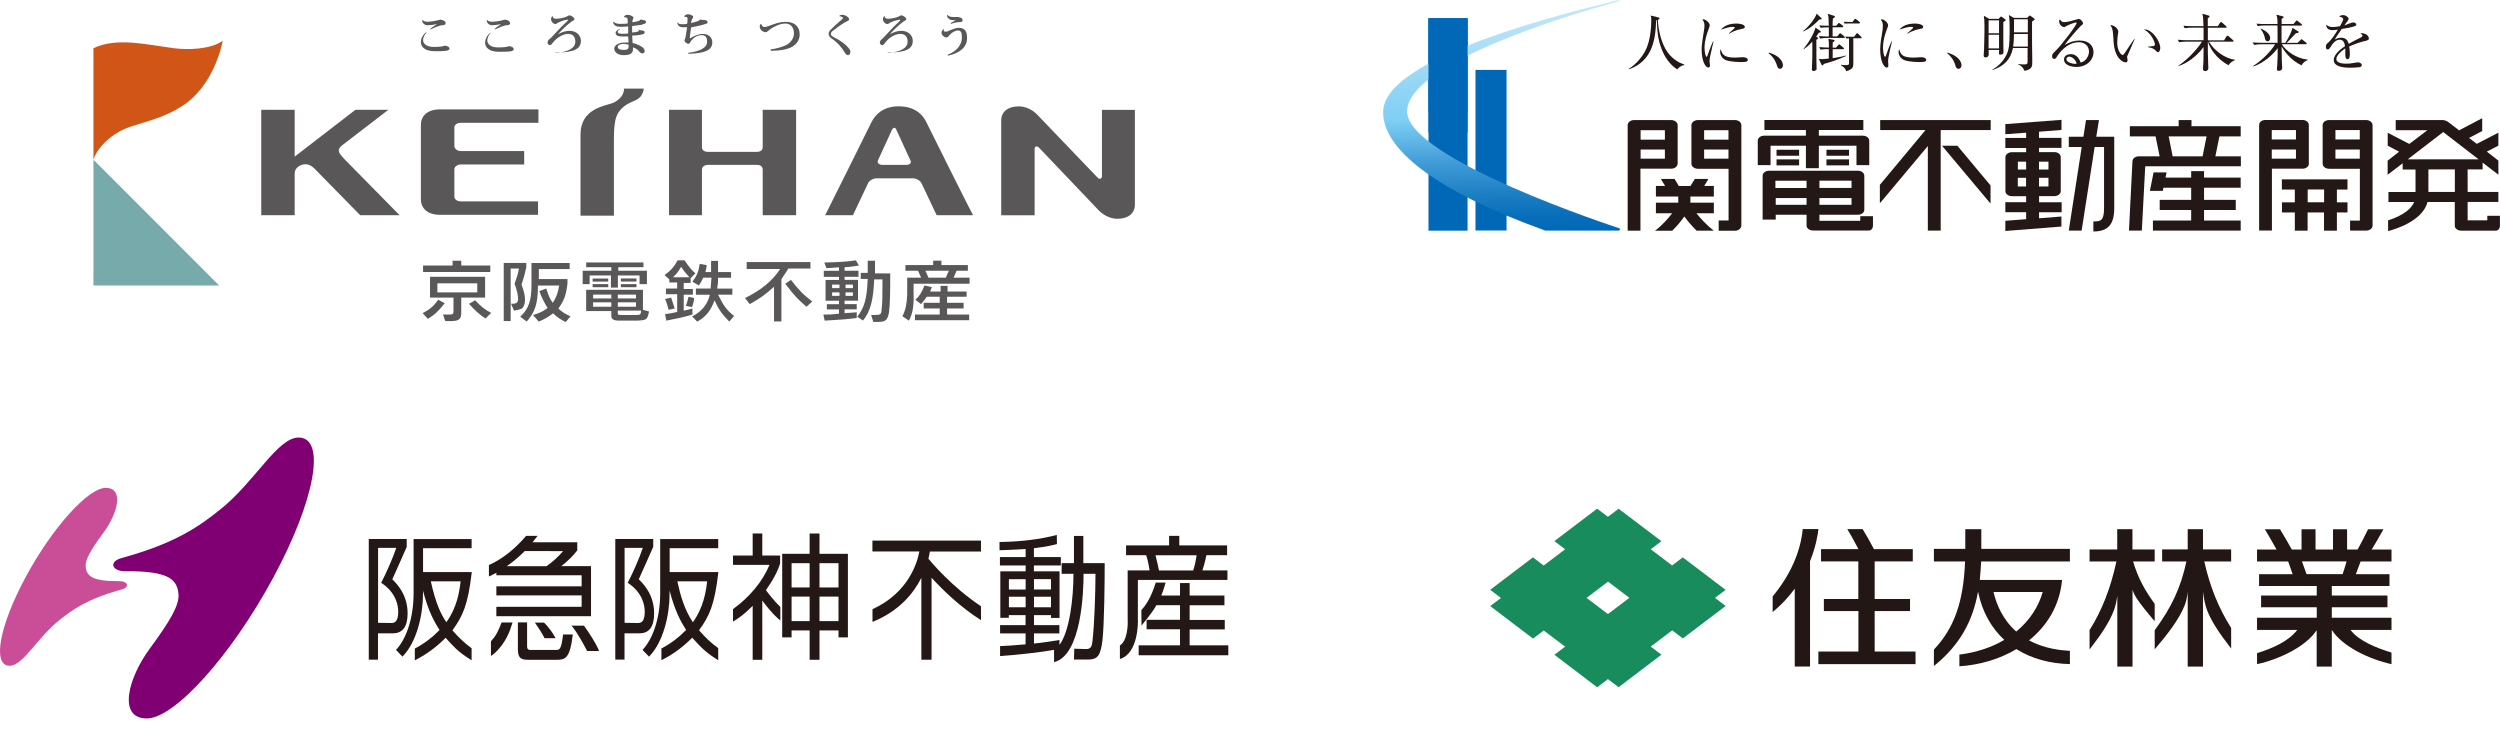 <?xml version="1.0" encoding="UTF-8"?>
<svg id="Layer_2" xmlns="http://www.w3.org/2000/svg" xmlns:xlink="http://www.w3.org/1999/xlink" viewBox="0 0 309 90.09">
  <defs>
    <style>
      .cls-1 {
        fill: none;
      }

      .cls-2 {
        fill: #800073;
      }

      .cls-3 {
        fill: #d05516;
      }

      .cls-4 {
        fill: #c94e97;
      }

      .cls-5 {
        fill: url(#linear-gradient);
      }

      .cls-6 {
        fill: #77aaab;
      }

      .cls-7 {
        fill: #231815;
      }

      .cls-8 {
        fill: #0068b7;
      }

      .cls-9 {
        fill: #595758;
      }

      .cls-10 {
        fill: #0081cc;
      }

      .cls-11 {
        fill: #221714;
      }

      .cls-12 {
        fill: #188c5d;
      }

      .cls-13 {
        clip-path: url(#clippath);
      }
    </style>
    <clipPath id="clippath">
      <rect class="cls-1" x="182.04" y="57.9" width="115.87" height="32.19"/>
    </clipPath>
    <linearGradient id="linear-gradient" x1="185.38" y1=".38" x2="186.13" y2="28.86" gradientUnits="userSpaceOnUse">
      <stop offset="0" stop-color="#c7e8fa"/>
      <stop offset=".5" stop-color="#7ecef4"/>
      <stop offset=".53" stop-color="#74c6ef"/>
      <stop offset=".68" stop-color="#429dd7"/>
      <stop offset=".82" stop-color="#1e80c5"/>
      <stop offset=".93" stop-color="#086eba"/>
      <stop offset="1" stop-color="#0068b7"/>
    </linearGradient>
  </defs>
  <g id="_製作レイヤー" data-name="製作レイヤー">
    <g>
      <g>
        <g>
          <path class="cls-4" d="M15.04,72.86c-4.4,1.2-6.2,2.6-7.67,3.76-2.74,2.16-4.52,5.67-6.18,5.67-2.18,0-1.28-4.92,2-11,3.28-6.07,7.71-11,9.89-10.99,2.32.01,1.41,3.23-.23,5.45-1.69,2.29-2.33,3.46-2.26,4.28.1,1.15.77,1.83,4.13,1.8,1.11-.01,1.35.75.32,1.03Z"/>
          <path class="cls-2" d="M15.54,70.61c5.3-.06,6.37,1.01,6.52,2.83.11,1.29-.9,3.14-3.57,6.76-2.58,3.49-4.03,8.58-.36,8.6,3.44.02,10.44-7.77,15.62-17.36,5.19-9.59,6.6-17.36,3.16-17.36-2.63,0-5.43,5.53-9.76,8.95-2.32,1.83-5.16,4.04-12.11,5.94-1.63.44-1.25,1.66.51,1.64Z"/>
        </g>
        <g>
          <path class="cls-7" d="M96.44,75.01c-.72-.68-1.53-1.74-1.77-2.07.87-1.23,1.43-2.27,1.75-3.28,0-.03,0-.74,0-.96v-.04h-2.2v-2.72h-1.19v2.72h-2.43v1.16h4.51c-.84,2.02-2.43,3.96-4.49,5.45h-.02v1.56l.25-.16c.54-.33,1.21-.81,2.18-1.79v6.67h1.19v-7.32c.44.61,1.31,1.68,1.96,2.24l.24.2.03.02v-1.67s-.02-.01-.02-.01Z"/>
          <path class="cls-7" d="M101.29,65.94h-1.22v2.51h-3.39v10.33h1.16v-.86h2.23v3.63h1.22v-3.63h2.35v.86h1.16v-10.33h-3.51v-2.51ZM97.84,69.61h2.23v3h-2.23v-3ZM100.07,76.77h-2.23v-3.03h2.23v3.03ZM103.64,76.77h-2.35v-3.03h2.35v3.03ZM101.29,69.61h2.35v3h-2.35v-3Z"/>
          <path class="cls-7" d="M49.92,77.68h0c.3-.42.46-1.04.46-1.86,0-2.32-1.32-3.65-1.89-4.22.17-.35,1.51-3.39,1.78-4h0s0-.96,0-.96v-.02h-4.69v14.91h1.14v-3.25h1.75c.48,0,1.04-.07,1.44-.61M46.73,67.72h2.25c-.37,1.13-1.3,3.24-1.8,4.18l-.07.13.12.08c1.73,1.2,1.99,2.71,1.99,3.51,0,.59-.11,1-.33,1.21-.12.11-.28.17-.46.17-.02,0-.03,0-.05,0h-.06c-.26,0-1.25-.02-1.59-.02v-9.25Z"/>
          <path class="cls-7" d="M58.32,70.71h-6.03v-2.95h6v-1.13h-7.17v6.66c0,3.51-1.11,5.92-2.15,7.01l-.03.02.8.84h0s.03-.03.03-.03c1.73-1.76,2.51-5.12,2.51-7.68,0,0,0-.2,0-.45.65,2.51,1.37,3.82,2.05,4.87-.9.92-1.98,1.74-3.04,2.28h-.02s0,1.44,0,1.44v.02l.24-.12c1.3-.68,2.53-1.6,3.57-2.66.83.94,1.55,1.75,2.96,2.62l.25.16v-1.49s0-.02,0-.02h-.02c-.75-.53-1.59-1.3-2.35-2.19,1.29-1.78,1.91-3.15,2.37-7.03l.02-.18ZM56.93,71.85c-.14,1.33-.48,3.29-1.76,5.06-.62-.92-1.28-2.17-1.92-5.06h3.68Z"/>
          <path class="cls-7" d="M80.39,77.68h0c.3-.42.46-1.04.46-1.86,0-2.32-1.32-3.65-1.9-4.22.18-.37,1.72-3.86,1.79-4.01v-.95s0-.02,0-.02h-4.69v14.91h1.14v-3.25h1.75c.49,0,1.04-.07,1.45-.61M77.2,67.72h2.25c-.36,1.13-1.29,3.23-1.8,4.18l-.07.13.12.08c1.73,1.2,1.99,2.71,1.99,3.51,0,.59-.11,1-.33,1.21-.12.11-.27.17-.46.17-.01,0-.03,0-.04,0h-.36c-.4-.01-1.04-.02-1.3-.02v-9.25Z"/>
          <path class="cls-7" d="M88.79,70.71h-6.02v-2.95h6v-1.13h-7.17v6.66c0,3.51-1.12,5.92-2.16,7.01l-.03.02.78.81.03.04.03-.04c1.73-1.76,2.51-5.12,2.51-7.68v-.46c.65,2.51,1.37,3.83,2.05,4.87-.9.92-1.98,1.74-3.04,2.28h-.02s0,1.44,0,1.44v.02l.24-.12c1.3-.68,2.53-1.6,3.57-2.66.83.93,1.55,1.74,2.96,2.62l.25.16v-1.49s0-.02,0-.02h-.02c-.76-.53-1.59-1.3-2.35-2.19,1.3-1.78,1.91-3.15,2.37-7.03l.02-.18ZM87.4,71.85c-.14,1.33-.48,3.29-1.76,5.06-1.05-1.56-1.55-3.35-1.92-5.06h3.68Z"/>
          <path class="cls-7" d="M60.88,71.03h0c.06-.03.29-.15.47-.23v.3h10.54v1.37h-10.54v1.12h10.54v1.41h-10.54v1.16h11.7v-6.19h-3.67c.73-.56,1.49-1.3,1.96-1.92h.01v-1.03h-5.52c.18-.23.56-.72.56-.72l.06-.07h-1.43s-.03.05-.03.05c-1.39,1.62-2.9,2.8-4.47,3.52l-.09.03v1.42l.47-.21h0ZM62.64,69.98c1.05-.73,1.77-1.42,2.22-1.87h.99c1.24,0,3.26,0,3.75.01-.59.69-1.36,1.39-2.06,1.86h-2.5c-1,0-2,0-2.4,0"/>
          <path class="cls-7" d="M69.59,78.47c-.22,1.86-.44,1.86-.88,1.86h-3.21c-.11,0-.35-.04-.35-.44v-2.96h-1.14v3.34c0,1.2.52,1.28,1.37,1.28h3.4c1.08,0,1.66-.13,2.01-3.08v-.05s-1.2,0-1.2,0v.04Z"/>
          <path class="cls-7" d="M61.96,77.02c-.37.99-.64,1.54-1.28,2.25h0s0,1.73,0,1.73v.08l.38-.28c1.49-1.3,2-2.95,2.17-3.49,0,0,0,0,.1-.31v-.06s-1.33,0-1.33,0l-.03.08Z"/>
          <path class="cls-7" d="M73.98,80.28c-.31-.7-1.09-1.98-1.79-2.93l-.02-.02h-1.53l.16.2c.68.86,1.5,2.41,1.73,2.87l.04.06h1.47l-.07-.17h0Z"/>
          <path class="cls-7" d="M67.22,76.95h-.01s-1.08,0-1.08,0h-.03l.14.19c.27.38.71,1.06,1.06,1.72v.02h1.36l-.09-.18c-.13-.24-.62-1.07-1.34-1.75"/>
          <path class="cls-7" d="M147.04,79.77v-1.98h4.34v-1.17h-4.34v-1.81h4.3v-1.2h-4.3v-1.54h-1.19v1.54h-2.32c.25-.58.4-1.13.54-1.6h-1.22c-.24.77-.75,2.29-1.78,3.41l.02,1.9c.3-.37,1.4-1.69,1.84-2.52h2.92v1.81h-4.13v1.17h4.13v1.98h-5.11v1.23h11.08v-1.23h-4.78Z"/>
          <path class="cls-7" d="M133.92,66.24h-1.18v3.36h-1.52v1.32h1.46c0,3.02-.47,7.1-1.73,8.79v-.06s0,0,0,.01v-.55h-.01s0,0,0,0c-.96.15-2.12.33-3.14.43v-1.25h3.14v-1.02h-3.14v-1.24h2.11v.35h1.05v-.35h0v-5.41h-3.17v-.73h3.33v-1.04h-3.33v-1.09c1.54-.18,2.31-.38,2.85-.51l-.02-1.13c-2.04.53-4.32.83-7.08.87v1.02c.58-.02,1.45-.04,3.23-.15v.99h-3.18v1.04h3.18v.73h-3.13v5.41h0v.33h1.05v-.33h2.07v1.24h-3.15v1.02h3.15v1.35c-1.56.14-2.53.2-3.15.22v1.23c2.08-.14,5.13-.48,6.67-.77h0v1.52h0c3.4-.83,3.65-8.74,3.65-10.92h1.47c0,2.22-.12,6.23-.38,8.38-.07.66-.24.94-.82.92l-1.42-.04-.04,1.34h1.74c1.16,0,1.55-.45,1.78-2.36.23-1.96.28-7.28.28-9.56h-2.64v-3.36ZM127.8,71.58h2.1v1.28h-2.1v-1.28ZM127.8,73.76h2.1v1.3h-2.1v-1.3ZM126.77,75.06h-2.07v-1.3h2.07v1.3ZM126.77,72.87h-2.07v-1.28h2.07v1.28Z"/>
          <path class="cls-7" d="M140.66,71.68h.15s10.9,0,10.9,0v-1.18h-3.09c.07-.23.33-1.02.49-1.88h2.56v-1.21h-5.91v-1.18h-1.26v1.18h-5.32v1.21h2.49c.23.69.4,1.71.42,1.88h-2.68s-.03,0-.03,0v6.05c.05.77-.06,2.68-.96,3.23v1.67c2.28-.67,2.25-4.54,2.22-4.93v-4.83ZM147.9,68.63c-.09.63-.23,1.29-.42,1.88h-4.23c-.1-.54-.18-.86-.43-1.88h5.08Z"/>
          <path class="cls-7" d="M107.83,68.16h5.8c-.25,1.36-1.32,5.09-5.79,7.14v1.57c3.3-1.34,5.08-3.54,6.04-5.45v10.12h1.26v-10.13c1.35,1.47,3.52,3.61,6.11,5.24v-1.72c-3.6-2.39-6.17-5.47-6.5-5.87.09-.37.15-.66.18-.89h6.32v-1.35h-13.42v1.35Z"/>
        </g>
      </g>
      <g>
        <polygon class="cls-6" points="27.09 35.29 11.55 35.29 11.55 19.74 27.09 35.29"/>
        <path class="cls-3" d="M27.52,5.05c-1.5,1.07-4.34,1.13-6,.91-3.38-.43-7.08-1.39-9.97,0v13.78c.48-1.55,2.31-3.32,4.56-4.08,2.31-.75,4.29-1.18,6.43-2.57,3.75-2.41,4.83-7.24,4.99-8.04"/>
        <path class="cls-9" d="M79.58,10.95c-.32,1.82-1.61,1.23-2.84,2.57-.97,1.02-.86,2.52-.86,5.9v7.24h-4.13v-10.03c0-3.27,3.11-3.54,4.02-3.91,1.29-.59,1.39-1.55,1.34-1.72v-.05h2.47Z"/>
        <path class="cls-9" d="M56.15,15.77c0-.32.32-.59.8-.59h9.6v-1.66h-12.17c-1.61,0-2.36.86-2.36,1.93v9.17c0,1.07.75,1.93,2.36,1.93h12.12v-1.66h-9.54c-.48,0-.8-.27-.8-.59v-3.38c0-.32.37-.59.8-.59h7.83v-1.66h-7.83c-.43,0-.8-.27-.8-.64v-2.25Z"/>
        <path class="cls-9" d="M94.27,26.6v-5.63c0-.32-.21-.59-.7-.59h-6.06c-.48,0-.75.27-.75.59v5.63h-4.07v-13.03h4.07v4.61c0,.32.21.59.75.59h6.06c.48,0,.7-.27.7-.59v-4.61h4.13v13.03h-4.13Z"/>
        <path class="cls-9" d="M114.48,15.07c-.48-.97-1.45-1.93-3.43-1.93-1.82,0-2.84.97-3.32,1.93-.16.37-5.74,11.53-5.74,11.53h3.43l1.88-3.97c.16-.32.64-.59,1.07-.59h4.45c.43,0,.91.27,1.07.59l1.88,3.97h4.5c-.05,0-5.63-11.2-5.79-11.53M112.02,20.38h-2.95c-.43,0-.7-.27-.54-.59l1.72-3.75c.16-.32.43-.32.54,0l1.72,3.75c.21.32-.05.59-.48.59"/>
        <path class="cls-9" d="M49.4,26.6h-4.88l-5.63-5.74-.05-.05c-.27-.21-.7-.7-1.56-.43-.75.27-.86.8-.86,1.07v5.15h-4.13v-13.03h4.13v5.79l7.51-5.79h4.07l-5.79,4.45c-.59.54-.37.86.32,1.61l6.86,6.97Z"/>
        <path class="cls-9" d="M135.66,21.94c.27.32.54.11.54-.16v-8.2h4.07v11.74s.11,1.72-2.2,1.72c-1.29,0-2.25-1.02-2.25-1.02l-7.4-7.77c-.27-.27-.54-.16-.54.16v8.2h-4.13v-11.74s-.11-1.72,2.2-1.72c1.34,0,2.25,1.02,2.25,1.02l7.45,7.77Z"/>
        <path class="cls-9" d="M54.97,37.48c-.8,1.02-1.29,1.45-2.09,1.93l-.64-.7c.91-.48,1.34-.86,1.93-1.66l.8.43ZM60.6,32.82v.8h-8.31v-.8h3.65v-.59h1.07v.59h3.59ZM54.76,38.88h.7c.48,0,.59-.05.59-.38v-1.72h-2.9v-2.57h6.81v2.57h-2.95v1.88c0,.75-.27,1.02-1.18,1.02h-.8l-.27-.8ZM54.06,36.14h4.93v-1.12h-4.93v1.12ZM58.73,37.11c.7.75,1.13,1.13,1.98,1.56l-.7.7c-.8-.54-1.34-1.02-2.04-1.82l.75-.43Z"/>
        <path class="cls-9" d="M63.18,37.54h.21c.43,0,.64-.16.64-.59,0-.48-.11-1.02-.43-1.88.32-.91.38-1.02.54-1.88h-1.02v6.49h-.86v-7.18h2.79v.54c-.21.97-.27,1.12-.59,2.14.32.86.43,1.34.43,1.93,0,.43-.16.86-.38,1.02-.21.11-.43.16-.97.27l-.38-.86ZM65.91,38.93c.86-.27,1.18-.43,1.77-.86-.48-.8-.7-1.23-1.02-2.09l.86-.32c.32,1.02.43,1.23.8,1.77.48-.75.64-1.23.8-2.14h-2.63c0,2.25-.38,3.32-1.39,4.45l-.8-.59c1.02-.97,1.39-1.93,1.39-3.91v-2.73h4.72v.75h-3.81v1.23h3.54v.54c-.16,1.45-.43,2.15-1.13,3.11.48.43.8.64,1.5.96l-.59.7c-.64-.32-.91-.48-1.56-1.07-.64.48-1.02.7-1.77,1.02l-.7-.8Z"/>
        <path class="cls-9" d="M72.93,35.12h-.91v-1.66h3.54v-.43h-3.11v-.59h7.08v.59h-3.11v.43h3.54v1.66h-.91v-1.07h-2.68v1.5h-.86v-1.5h-2.63v1.07h.05ZM72.45,38.45v-2.63h7.02v2.47l.75.21c-.21,1.02-.27,1.07-1.5,1.13h-2.09c-.8,0-1.07-.16-1.07-.59v-.59h-3.11ZM73.25,34.43h1.93v.38h-1.93v-.38ZM75.18,35.5h-1.93v-.38h1.93v.38ZM73.31,36.89h2.25v-.48h-2.25v.48ZM73.31,37.91h2.25v-.54h-2.25v.54ZM76.36,36.89h2.25v-.48h-2.25v.48ZM76.36,37.91h2.25v-.54h-2.25v.54ZM76.36,38.45v.21c0,.27.05.27.48.27h1.77c.54,0,.59-.05.64-.54h-2.89v.05ZM78.67,34.8h-1.93v-.38h1.93v.38ZM78.67,35.5h-1.93v-.38h1.93v.38Z"/>
        <path class="cls-9" d="M85.37,34.97h-.86v.75h1.13v.7h-1.13v1.98c.48-.11.54-.11,1.07-.27v.75c-1.07.32-1.82.48-3.22.75l-.16-.8c.7-.11.8-.11,1.5-.27v-2.2h-1.39v-.7h1.39v-.75h-.97v-.38l-.59-.53c.8-.59,1.18-1.02,1.61-1.82h.86c.59.86.8,1.12,1.34,1.61l-.59.59v.59h0ZM82.64,38.29c-.16-.59-.21-.8-.43-1.34l.75-.16c.16.54.27.81.43,1.34l-.75.16ZM85.21,34.27c-.38-.43-.59-.64-1.02-1.29-.43.7-.59.91-1.02,1.29h2.04ZM84.78,37.81c.16-.54.21-.59.32-1.13l.7.16c-.05.54-.11.64-.27,1.12l-.75-.16ZM86.01,36.41v-.75h1.82c.05-.59.05-.7.11-1.34h-1.02c-.21.48-.27.54-.54.97l-.8-.48c.54-.7.75-1.18.91-2.2l.86.16c-.05.38-.05.43-.16.86h.7v-1.39h.86v1.39h1.61v.7h-1.61c0,.64,0,.7-.11,1.34h1.88v.75h-1.77c.64,1.29,1.02,1.88,1.98,2.63l-.59.7c-.96-.97-1.34-1.56-1.82-2.63-.48,1.29-1.07,2.04-2.14,2.63l-.64-.64c1.13-.54,1.93-1.5,2.2-2.68h-1.72Z"/>
        <path class="cls-9" d="M92.29,33.19v-.8h7.88v.8h-2.73c-.38.64-.48.7-.86,1.34v5.2h-.91v-4.29c-1.13,1.02-1.66,1.39-3,2.15l-.59-.75c1.98-.97,3.43-2.15,4.34-3.59h-4.13v-.05ZM97.76,34.59c.96,1.23,1.45,1.77,2.63,2.68l-.7.64c-.91-.75-1.5-1.34-2.63-2.84l.7-.48Z"/>
        <path class="cls-9" d="M105.9,39.31c-1.34.16-2.04.21-3.97.32l-.16-.75c.86,0,1.02,0,1.93-.11v-.53h-1.5v-.64h1.5v-.43h-1.66v-2.57h1.66v-.38h-1.88v-.75h1.88v-.43c-.7.05-.8.05-1.55.11l-.27-.7c1.98-.05,2.73-.11,3.91-.27l.37.64c-.8.11-.91.16-1.77.21v.43h1.72v.75h-1.72v.38h1.66v2.57h-1.66v.43h1.5v.64h-1.5v.48c.7-.05.8-.05,1.5-.11v.7ZM102.85,35.61h.91v-.43h-.91v.43ZM102.85,36.57h.91v-.43h-.91v.43ZM104.51,35.61h.91v-.43h-.91v.43ZM104.51,36.57h.91v-.43h-.91v.43ZM107.35,32.23h.8v1.56h1.88v1.55c-.05,4.13-.16,4.45-1.55,4.45h-.54l-.27-.86h.43c.43,0,.64-.05.7-.11.11-.11.16-.27.16-.54.11-.86.11-1.88.11-2.95v-.8h-1.02c-.11,2.63-.48,3.97-1.39,5.09l-.7-.48c.86-1.12,1.18-2.09,1.29-4.66h-.86v-.75h.86v-1.5h.11Z"/>
        <path class="cls-9" d="M112.93,36.63c0,1.39-.16,2.2-.59,3l-.8-.54c.38-.75.54-1.5.59-2.63v-2.14h1.72l-.38-.86h-1.56v-.7h3.43v-.54h1.02v.54h3.27v.7h-1.39l-.38.86h1.98v.75h-6.92v1.56ZM119.47,35.98v.7h-2.41v.75h2.04v.7h-2.04v.75h2.73v.7h-6.7v-.7h3.06v-.75h-1.98v-.7h1.98v-.75h-1.61c-.27.38-.32.48-.7.91l-.7-.54c.54-.48.75-.86,1.13-1.77l.91.21-.21.54h1.29v-.7h.86v.7h2.36v-.05ZM114.38,33.46l.38.86h2.14l.38-.86h-2.9Z"/>
        <path class="cls-9" d="M52.72,4.03c-.27.27-.43.64-.43.91,0,.43.38.86,1.34.86.64,0,1.13-.05,1.34-.16.43.05.59.21.59.37,0,.32-.75.32-1.82.32-1.23,0-1.72-.54-1.72-1.12,0-.38.16-.81.64-1.23l.05.05ZM54.01,2.96c-.38.11-.86.16-1.18.16-.38,0-.64-.32-.64-.53v-.11h.05c.11.11.27.21.64.21.54,0,1.39-.21,1.56-.27.38.05.64.21.64.48,0,.11-.16.21-.32.21-.38,0-1.02.27-1.56.54l-.05-.05c.21-.21.7-.48.86-.64h0Z"/>
        <path class="cls-9" d="M60.66,4.03c-.27.32-.43.64-.43.97,0,.43.38.86,1.34.86.64,0,1.13-.05,1.34-.16.43.05.59.21.59.38,0,.32-.75.32-1.82.32-1.23,0-1.72-.54-1.72-1.13,0-.37.16-.8.64-1.23h.05ZM61.94,2.96c-.38.11-.86.16-1.13.16-.38,0-.64-.32-.64-.53v-.11h.05c.11.11.27.21.64.21.54,0,1.39-.21,1.55-.27.38.05.64.21.64.48,0,.11-.16.21-.32.21-.38,0-1.02.27-1.55.54l-.05-.05c.16-.21.64-.48.8-.64h0Z"/>
        <path class="cls-9" d="M68.64,6.55c1.56-.11,2.47-.59,2.47-1.39,0-.59-.27-.97-.91-.97-.48,0-1.18.32-1.72.91-.21.21-.32.48-.48.48-.21,0-.32-.16-.32-.32,0-.32.21-.37.48-.64.54-.59,1.39-1.5,1.88-1.93.11-.11.16-.16.16-.21s-.05-.05-.05-.05c-.16,0-.8.16-1.18.38-.16.05-.16.16-.32.16-.27,0-.54-.32-.54-.59,0-.16.05-.27.16-.38h.05c0,.21.16.32.38.32.32,0,1.07-.11,1.34-.27.11-.05.27-.16.32-.16.21,0,.64.27.64.48,0,.16-.22.16-.38.32-.48.32-1.29,1.12-1.66,1.55h0c.54-.32,1.07-.43,1.45-.43.8,0,1.39.54,1.39,1.23,0,1.02-.86,1.45-3.06,1.45l-.11.05Z"/>
        <path class="cls-9" d="M77.12,2.1c.05-.16.21-.27.43-.27.37,0,.75.21.75.37,0,.11-.11.16-.11.27,0,.05,0,.16-.05.27.21,0,.96-.11,1.02-.32h.05c.21.05.64.05.64.32,0,.16-.21.21-.54.32-.32.05-.8.11-1.18.16v.8c.16,0,.86-.11.86-.21,0-.05-.05-.11-.11-.11l.05-.05c.16.05.16.11.32.11s.43.05.43.21-.11.27-.48.32c-.21.05-.7.11-1.07.11,0,.27.05.54.05.7v.21c.48.11.96.32,1.23.54.21.16.27.32.27.48s-.11.27-.27.27c-.11,0-.27-.05-.38-.21-.16-.21-.43-.43-.8-.54v.27c0,.43-.32.7-1.13.7-.75,0-1.18-.38-1.18-.81s.59-.75,1.23-.75h.54c0-.05-.05-.7-.05-.75h-.75c-.54,0-.8-.16-.8-.43,0-.21.21-.37.48-.53l.05.05c-.21.11-.27.21-.27.37,0,.11.16.21.54.21.21,0,.54,0,.75-.05v-.86c-.27,0-.64.05-.86.05-.59,0-.86-.11-1.02-.59l.05-.05c.16.16.48.27.75.27s.75,0,1.02-.05v-.27c0-.32,0-.48-.32-.48-.05-.05-.11,0-.16-.05h0ZM77.7,5.53c-.16-.05-.43-.11-.59-.11-.48,0-.75.16-.75.37,0,.27.27.38.75.38s.59-.16.59-.43v-.21Z"/>
        <path class="cls-9" d="M86.66,2.42c.05.05.21.05.32.05.43,0,.48.21.48.27,0,.16-.16.21-.43.27-.27.11-1.07.27-1.61.38-.05.38-.16,1.07-.16,1.23s.05.11.05.11c.43-.27,1.07-.54,1.5-.54.8,0,1.23.43,1.23,1.07,0,1.02-1.13,1.34-2.95,1.39l-.05-.11c1.66-.21,2.36-.75,2.36-1.34,0-.48-.11-.86-.7-.86-.54,0-1.07.37-1.34.8-.05.11-.11.27-.27.27-.21,0-.48-.21-.48-.43,0-.11.05-.16.11-.32.05-.27.16-.91.21-1.29h-.48c-.54,0-.7-.27-.75-.59h.05c.16.21.32.21.7.21.11,0,.32,0,.48-.05.05-.21.05-.43.05-.59,0-.11,0-.27-.27-.27h-.16c.05-.16.21-.32.48-.32s.64.16.64.32-.05.16-.16.32c-.05.11-.05.27-.11.43.43-.05,1.13-.27,1.13-.43q.05.05.11,0h0Z"/>
        <path class="cls-9" d="M95.18,6.12c.86-.11,1.72-.37,2.15-.64.48-.32.8-.8.8-1.34,0-.75-.38-1.23-1.07-1.23-.59,0-1.34.32-1.93.75-.16.11-.32.32-.48.32-.37,0-.75-.32-.75-.7,0-.16.05-.27.16-.32h.05c0,.16.16.38.38.38.48,0,1.45-.64,2.63-.64,1.02,0,1.72.53,1.72,1.55,0,.64-.32,1.18-.96,1.55-.59.32-1.5.48-2.57.48l-.11-.16Z"/>
        <path class="cls-9" d="M103.71,1.99c.11-.11.21-.16.38-.16.38,0,.86.32.86.54s-.21.21-.48.37c-.48.27-1.29.86-1.61,1.13-.11.1-.16.21-.16.37s.27.32.59.48c1.13.59,1.82,1.34,1.82,1.66,0,.27-.11.43-.32.43-.11,0-.27-.11-.38-.32-.27-.48-.86-1.23-1.61-1.72-.21-.16-.38-.32-.38-.59,0-.21.11-.37.27-.53.27-.27.96-.91,1.29-1.18.16-.11.21-.22.21-.32-.11-.05-.32-.16-.48-.16h0Z"/>
        <path class="cls-9" d="M109.71,6.55c1.55-.11,2.47-.59,2.47-1.39,0-.59-.27-.97-.91-.97-.48,0-1.23.32-1.72.91-.21.21-.32.48-.48.48-.21,0-.32-.16-.32-.32,0-.32.27-.37.48-.64.54-.59,1.39-1.5,1.88-1.93.11-.11.16-.16.16-.21s-.05-.05-.05-.05c-.16,0-.8.16-1.23.38-.11.05-.16.16-.32.16-.27,0-.54-.32-.54-.59,0-.16.05-.27.16-.38h.05c0,.21.16.32.38.32.32,0,1.07-.11,1.34-.27.11-.05.27-.16.32-.16.21,0,.64.27.64.48,0,.16-.21.16-.38.32-.48.32-1.29,1.12-1.66,1.55h0c.54-.32,1.07-.43,1.45-.43.8,0,1.39.54,1.39,1.23,0,1.02-.86,1.45-3.06,1.45l-.05.05Z"/>
        <path class="cls-9" d="M116.68,3.6c0,.05-.05.11-.05.11,0,.16.11.21.27.21.32,0,.97-.48,1.61-.48.86,0,1.02.59,1.02,1.29,0,.97-.75,1.82-2.36,2.15l-.05-.11c1.29-.48,1.77-1.39,1.77-2.09,0-.54-.05-.91-.48-.91-.38,0-.8.27-1.07.59-.11.16-.21.27-.38.27-.27,0-.59-.32-.59-.59,0-.16.11-.32.21-.43h.11ZM117.49,2.85c.16-.11.64-.32.64-.32h0c-.16-.05-.48,0-.7-.11-.21-.11-.38-.27-.38-.54l.05-.05c.11.16.32.27.7.27h.48c.43,0,.7.16.7.43,0,.16-.21.21-.43.21s-.54.05-1.02.21l-.05-.11Z"/>
      </g>
      <g id="_イヤー_4">
        <g class="cls-13">
          <g>
            <path class="cls-12" d="M198.74,75.9l-2.64-2,2.65-2.01,2.64,2-2.65,2.01ZM213.28,72.9l-5.29-4.01-1.32,1-2.64-2,1.32-1-5.29-4.01-1.32,1-1.33-1.01-5.29,4.01,1.33,1.01-2.65,2.01-1.33-1.01-5.28,4.01,1.33,1.01-1.33,1,5.29,4.02,1.33-1,2.64,2-1.33,1,5.29,4.02,1.33-1.01,1.32,1,5.29-4.02-1.32-1,2.65-2.01,1.32,1,5.29-4.01-1.32-1,1.32-1h-.01Z"/>
            <g>
              <path class="cls-11" d="M244.49,73.15c.51,2.48,1.65,4.47,3.24,5.94-1.51.89-3.35,1.54-5.55,1.82v1.44c2.47-.15,4.95-.87,7.05-2.12,1.85,1.17,4.12,1.8,6.61,1.85v-1.64c-2.11-.1-3.76-.59-5.05-1.29,2.22-1.79,3.79-4.3,4.08-7.47h-10.17c.08-.74.13-1.5.17-2.28h10.97v-1.56h-10.95v-2.43h-1.98v2.43h-3.88v1.56h3.85c-.19,5-1.34,8.23-3.85,10.89v2.03c3.3-2.65,4.82-5.67,5.45-9.17h0ZM252.48,73.17c-.5,1.77-1.58,3.5-3.27,4.89-1.68-1.48-2.46-3.38-2.81-4.89h6.09,0Z"/>
              <path class="cls-11" d="M266.32,77.87v2.39c1.53-1.8,3.04-3.7,3.74-5.52.18-.48.3-1.15.34-1.6v9.25h1.89v-9.25c.08.73.27,1.7.53,2.35.51,1.27,1.39,2.67,2.95,4.67v-2.55c-1.52-2.38-2.63-5.1-3.32-8.21h3.32v-1.49h-3.48v-2.5h-1.89v2.5h-3.16v1.49h3c-.69,3.23-1.84,5.67-3.91,8.48h0Z"/>
              <path class="cls-11" d="M261.7,73.69v8.7h1.88v-9.5c.09.31.26.67.51,1.06.52.8,1.29,1.72,2.03,2.61l.2.2v-2.12c-1.17-1.62-2.04-3.12-2.67-5.24h2.67v-1.49h-2.75v-2.5h-1.88v2.5h-3.42v1.49h3.32c-.72,3.32-1.8,6.07-3.32,8.48v2.39c1.24-1.59,2.44-3.28,3.03-4.89.18-.5.32-1.13.39-1.68h0Z"/>
              <path class="cls-11" d="M229.7,74.04h-4.27v1.49h4.27v5h-4.95v1.56h12.01v-1.56h-5.05v-5h4.37v-1.49h-4.37v-4.65h4.71v-1.52h-4.8c-.46-.88-1.08-1.98-1.4-2.47h-1.89c.35.57.94,1.63,1.37,2.47h-4.62v1.52h4.61v4.65Z"/>
              <path class="cls-11" d="M221.83,72.77v9.61h1.89v-13.02c.71-1.76.96-3.24,1.04-3.97h-1.94c-.29,2.87-1.53,5.67-3.72,8.33v1.93c1.11-.91,2.01-1.9,2.73-2.89Z"/>
              <path class="cls-11" d="M286.34,77.86v4.53h1.87v-4.53c1.33,2.08,4.7,3.65,7.38,4.23v-1.43c-1.85-.57-4.02-1.42-5.07-2.8h5.07v-1.51h-7.38v-1.29h6.88v-1.45h-6.88v-1.18h7.13v-1.46h-4.16c.17-.42.44-1.15.59-1.57h3.82v-1.48h-2.45c.39-.61,1.09-1.84,1.45-2.5h-1.9c-.26.56-.92,1.86-1.29,2.5h-1.3v-2.5h-1.74v2.5h-2.16v-2.5h-1.73v2.5h-1.2c-.39-.7-1.15-2.01-1.46-2.5h-1.87c.37.61,1.07,1.83,1.44,2.5h-2.41v1.48h3.85c.15.43.41,1.15.55,1.57h-4.15v1.46h7.13v1.18h-6.88v1.45h6.88v1.29h-7.38v1.51h4.97c-1.11,1.45-3.14,2.3-4.97,2.87v1.36c2.68-.58,6.07-2.16,7.38-4.22h0ZM285.09,70.96c-.15-.43-.41-1.15-.57-1.57h5.52c-.12.42-.34,1.15-.49,1.57h-4.47,0Z"/>
            </g>
          </g>
        </g>
      </g>
      <g>
        <g>
          <g>
            <path class="cls-7" d="M211.14,22.16l-.08-.04h-1.58l-.54.87h-1.44l-.52-.87h-1.59l-.09.04.51.82h-1.14v1.31h2.76v.76h-2.76v1.31h2.01c-.51.65-1.25,1.52-2.13,2.16h2.13c.63-.6,1.15-1.26,1.5-1.76.37.5.88,1.12,1.52,1.75h2.12c-.87-.67-1.63-1.5-2.14-2.15h2.15v-1.31h-2.9v-.76h2.9v-1.31h-1.19l.5-.82Z"/>
            <path class="cls-7" d="M207.36,20.24v-4.78c0-.34-.37-.62-.8-.62h-4.59c-.43,0-.79.29-.79.62v13.05h1.58v-7.66h3.79c.43,0,.8-.27.8-.62ZM205.78,16.09v1.17h-3v-1.17h3ZM202.78,19.61v-1.13h3v1.13h-3Z"/>
            <path class="cls-7" d="M214.44,14.84h-4.58c-.44,0-.8.29-.8.62v4.78c0,.34.36.62.8.62h3.79v6.39h-1.22v1.27h2.01c.43,0,.79-.29.79-.65v-12.41c0-.34-.36-.62-.78-.62ZM213.64,16.09v1.17h-3.01v-1.17h3.01ZM210.63,19.61v-1.13h3.01v1.13h-3.01Z"/>
            <path class="cls-7" d="M285.37,20.23v-4.79c0-.34-.34-.61-.78-.61h-4.58c-.46,0-.78.27-.78.61v13.05h1.58v-7.64h3.79c.44,0,.78-.28.78-.62ZM283.78,16.08v1.16h-2.99v-1.16h2.99ZM280.79,19.61v-1.13h2.99v1.13h-2.99Z"/>
            <path class="cls-7" d="M218.84,18.01h4.37v2.78h1.6v-2.78h4.65v2.4h1.58v-3.02c0-.34-.35-.62-.78-.62h-5.45v-.7h5.5v-1.24h-12.23v1.24h5.13v.7h-5.16c-.45,0-.79.28-.79.62v3.02h1.58v-2.4Z"/>
            <rect class="cls-7" x="219.58" y="18.51" width="2.79" height=".74"/>
            <rect class="cls-7" x="219.58" y="19.7" width="2.79" height=".74"/>
            <rect class="cls-7" x="225.75" y="18.51" width="2.79" height=".74"/>
            <rect class="cls-7" x="225.75" y="19.7" width="2.79" height=".74"/>
            <polygon class="cls-7" points="232.39 16.08 237.99 16.08 232.35 22.85 232.35 25.04 232.41 25.06 238.28 18.05 238.28 28.5 239.87 28.5 239.87 16.08 246.05 16.08 246.05 14.84 232.39 14.84 232.39 16.08"/>
            <path class="cls-7" d="M252.02,24.24h1.9c.44,0,.79-.27.79-.61v-4.21c0-.35-.35-.62-.79-.62h-1.9v-.52h2.78v-1.24h-2.78v-.76l2.78-.22v-1.25l-6.94.53v1.25l2.57-.19v.65h-2.57v1.24h2.57v.52h-1.75c-.43,0-.81.27-.81.62v4.21c0,.33.37.61.81.61h1.75v.74h-2.57v1.24h2.57v.86l-2.57.2v1.26l6.93-.55v-1.24l-2.76.22v-.74h2.79v-1.24h-2.79v-.74ZM252.02,23.05v-1.07h1.17v1.07h-1.17ZM253.19,19.98v.97h-1.17v-.97h1.17ZM250.43,19.98v.97h-1.02v-.97h1.02ZM249.4,23.05v-1.07h1.02v1.07h-1.02Z"/>
            <path class="cls-7" d="M274.33,16.86h2.62v-1.26h-6.08v-.76h-1.59v.76h-6.03v1.26h3.18l.5,2.46h-2.57c-.44,0-.79.28-.79.62l-.43,8.56h1.59l.42-7.95h11.82v-1.23h-3.15l.5-2.46ZM268.04,16.86h4.69l-.49,2.46h-3.7l-.49-2.46Z"/>
            <polygon class="cls-7" points="272.42 21.15 270.83 21.15 270.83 21.95 267.66 21.95 267.79 21.31 266.18 21.31 265.73 23.59 267.33 23.59 267.4 23.2 270.83 23.2 270.83 24.7 266.94 24.7 266.94 25.96 270.83 25.96 270.83 27.26 266.1 27.26 266.1 28.5 276.95 28.5 276.95 27.26 272.42 27.26 272.42 25.96 276.34 25.96 276.34 24.7 272.42 24.7 272.42 23.2 276.95 23.2 276.95 21.95 272.42 21.95 272.42 21.15"/>
            <path class="cls-7" d="M282.05,23.43h1.59v1.58h-1.59v1.25h1.59v2.25h1.58v-2.25h2.03v2.25h1.59v-2.25h1.31v-1.25h-1.31v-1.58h1.31v-1.26h-8.11v1.26ZM287.26,25h-2.03v-1.58h2.03v1.58Z"/>
            <path class="cls-7" d="M259.43,14.84h-1.6l-.32,2.06h-1.81v1.27h1.6l-1.6,10.33h1.59l1.61-10.33h1.16v7.56c0,1.56-.41,1.64-1.32,1.64v1.24c1.81,0,2.58-.86,2.58-2.88v-8.83h-2.22l.33-2.06Z"/>
            <polygon class="cls-7" points="240.03 18.01 246 25.13 246.03 25.11 246.03 22.92 241.93 18.01 240.03 18.01"/>
            <path class="cls-7" d="M293.24,15.45c0-.34-.35-.61-.79-.61h-4.57c-.45,0-.8.27-.8.61v4.79c0,.34.35.62.8.62h3.8v6.41h-1.21v1.23h1.99c.44,0,.79-.28.79-.61v-12.44ZM291.67,16.08v1.16h-3.01v-1.16h3.01ZM288.66,19.61v-1.13h3.01v1.13h-3.01Z"/>
            <path class="cls-7" d="M229.93,27.29h-5.05v-.75h4.77c.44,0,.78-.27.78-.62v-4.2c0-.34-.35-.62-.78-.62h-10.99c-.44,0-.8.28-.8.62v5.42h1.62v-.6h3.81v1.34c0,.34.36.61.79.61h6.94c.25,0,.48-.26.48-.61v-1.16h-1.57v.56ZM224.88,25.31v-.83h3.97v.83h-3.97ZM228.85,23.23h-3.97v-.9h3.97v.9ZM223.29,22.34v.9h-3.85v-.9h3.85ZM219.48,25.31v-.83h3.81v.83h-3.81Z"/>
            <path class="cls-7" d="M309,26.67h-1.57v.56h-2.43v-2.27h3.8v-1.24h-3.8v-2.78h1.85v-.84l1.95,1.49v-1.74l-1.43-1.11,1.43-.74v-1.6l-2.67,1.38-.96-.73,1.63-.85v-.02s0-1.57,0-1.57l-2.86,1.5-1.34-1.03c-.14-.11-.47-.24-.67-.24h-5.82v1.25h3.92l-2.24,1.7-2.67-1.38v1.6l1.41.74-1.42,1.11v1.74l1.86-1.42v.77h1.59v2.78h-3.35v1.24h3.18c-.53,1.28-2.33,1.99-3.22,2.26v1.33c.51-.13,4.23-1.11,4.87-3.59h3.37v2.93c0,.34.36.61.79.61h4.3c.27,0,.49-.28.49-.61v-1.21ZM301.98,16.32l4.37,3.37h-8.75l4.38-3.37ZM300.15,23.72v-2.78h3.27v2.78h-3.27Z"/>
          </g>
          <g>
            <rect class="cls-10" x="176.56" y="2.26" width="4.83" height="11.52"/>
            <rect class="cls-8" x="176.56" y="2.26" width="4.83" height="26.25"/>
            <rect class="cls-8" x="182.37" y="8.64" width="3.84" height="19.85"/>
            <path class="cls-5" d="M200.06,28.5h-9.07l-.05-.02c-13.81-4.99-20.14-10.21-19.98-14.76.19-5.91,17.82-11.02,28.85-13.65l.18-.04s.18-.05.18.04c0,.07-.09.09-.14.11l-.19.05c-6.3,1.7-25.92,7.66-25.92,13.54s25.92,14.35,26.19,14.43c.08.03.12.1.11.17,0,.08-.08.14-.16.14Z"/>
            <rect class="cls-8" x="176.56" y="2.26" width="4.83" height="14.13"/>
          </g>
        </g>
        <g>
          <path class="cls-7" d="M208.18,8.04c-.46.1-.63.26-.87.54-.94-.59-1.58-1.56-1.96-2.59-.27-.69-.53-1.62-.56-3.5-.03,0-.05,0-.09.02-.07,2.62-.59,5.06-3.34,6.05l-.04-.06c.94-.56,1.75-1.6,2.11-2.36.55-1.14.67-2.77.67-3.64,0-.36-.03-.45-.08-.58l.94.23c.13.03.15.05.15.11,0,.12-.11.17-.2.19.06,1.34.46,2.96,1.18,3.98.74,1.05,1.71,1.42,2.09,1.54l-.02.07Z"/>
          <path class="cls-7" d="M211.58,6.06c-.09.38-.28,1.12-.28,1.48,0,.07.05.44.05.53,0,.13-.03.28-.2.28-.32,0-.83-.71-.83-2.27,0-.57.18-1.59.3-2.39.03-.14.05-.34.05-.52,0-.26-.03-.46-.25-.74.03-.02.05-.04.13-.04.27,0,.77.44.77.72,0,.08-.01.15-.09.37-.3.77-.55,1.58-.55,2.42,0,.53.13,1.12.25,1.12.05,0,.09-.09.11-.13.08-.28.41-1.17.69-1.77l.06.02c-.05.21-.15.67-.22.91ZM215.28,7.67c-.18,0-1.21,0-1.89-.21-.46-.15-.78-.6-.78-1.05,0-.17.04-.24.08-.33.17.59.32,1.04,1.76,1.04.16,0,.91-.05.98-.05.27,0,.6.11.6.31,0,.26-.28.29-.76.29ZM215.22,3.59c-.73.13-1.21.4-1.48.58l-.05-.04c.12-.12.68-.63.7-.65.03-.03.03-.05.03-.07,0-.09-.25-.09-.3-.09-.31,0-.8.13-1.4.35.42-.57,1.19-.76,1.92-.76.47,0,1.02.14,1.02.41,0,.18-.17.23-.45.26Z"/>
          <path class="cls-7" d="M220,8.5c-.24,0-.31-.2-.38-.45-.05-.16-.27-.88-1.02-1.47l.03-.08c.54.18.86.3,1.22.61.13.12.52.49.52.96,0,.22-.13.44-.38.44Z"/>
          <path class="cls-7" d="M225.09,2.19s.07.07.07.12c0,.08-.05.09-.32.12-.4.43-1.09,1.1-1.99,1.47l-.02-.03c.97-.77,1.6-1.8,1.71-2.18l.54.51ZM224.96,3.8c.06.05.11.09.11.13,0,.07-.07.09-.27.12-.11.19-.21.33-.32.49.19.1.24.12.24.18,0,.07-.09.12-.22.2,0,.52,0,2.15.01,2.66,0,.11.02.72.02.85,0,.06,0,.14-.02.19-.04.06-.22.16-.36.16-.2,0-.2-.16-.2-.24,0-.2.04-1.2.05-1.43,0-.54.02-1.3,0-1.97-.52.6-.89.83-1.09.95h-.03c1.15-1.43,1.46-2.46,1.52-2.68l.56.4ZM224.86,5.82c.54.05.82.05,1.19.06,0-.69,0-.75-.06-1.08l.65.12c.07.03.12.05.12.1,0,.06-.03.08-.24.23v.64h.4l.28-.31c.05-.07.08-.09.12-.09.04,0,.07.02.14.08l.36.3c.06.04.1.08.1.11,0,.07-.07.1-.14.1h-1.26v1.11c.55-.08,1.11-.19,1.67-.33v.05c-1.03.48-1.81.73-2.77.99-.04.11-.08.18-.17.18-.04,0-.09-.05-.12-.1l-.32-.7c.1,0,.26.03.41.03.12,0,.47-.03.82-.07v-1.17c-.3,0-.65,0-1.03.06l-.16-.31ZM226.97,3.17l.2-.24c.04-.06.07-.09.12-.09.04,0,.08.03.14.08l.33.24c.05.04.07.07.07.13,0,.06-.06.08-.12.08h-1.2v1.13h.56l.26-.3s.06-.09.12-.09c.04,0,.09.04.15.09l.35.29s.07.09.07.13c0,.06-.06.07-.11.07h-2.04c-.19,0-.6.02-.91.08l-.14-.31c.55.05,1.08.05,1.22.05v-1.13c-.27,0-.64,0-1.02.05l-.15-.29c.44.03.52.03,1.17.04-.02-.97-.02-1.08-.14-1.47l.76.23c.1.03.13.06.13.12,0,.09-.06.11-.25.25-.02.14-.03.74-.03.87h.45ZM229.07,4.73v1.67c0,.13,0,1.26,0,1.49,0,.38-.06.68-.88.92-.07-.22-.14-.44-.65-.75v-.06c.17.03.39.05.51.05.39,0,.49-.02.49-.25v-3.06c-.06,0-.2,0-.35.02l-.1-.24c.19.02.39.02.57.02h.51l.25-.34c.06-.06.08-.1.13-.1s.12.08.21.16l.27.28c.05.04.07.06.07.12,0,.07-.05.07-.11.07h-.94ZM228.99,2.71l.2-.29s.07-.1.12-.1.09.06.16.1l.34.27s.08.07.08.13c0,.07-.07.08-.13.08h-1.35c-.09,0-.28.01-.42.02l-.1-.23c.28,0,.49.02.58.02h.52Z"/>
          <path class="cls-7" d="M233.63,6.06c-.08.38-.26,1.12-.26,1.48,0,.07.03.44.03.53,0,.13-.02.28-.2.28-.31,0-.81-.71-.81-2.27,0-.57.16-1.59.3-2.39.02-.14.03-.34.03-.52,0-.26-.03-.46-.25-.74.04-.02.08-.04.14-.04.28,0,.76.44.76.72,0,.08,0,.15-.1.37-.3.77-.53,1.58-.53,2.42,0,.53.13,1.12.25,1.12.06,0,.09-.09.11-.13.08-.28.41-1.17.69-1.77l.06.02c-.06.21-.17.67-.22.91ZM237.34,7.67c-.21,0-1.22,0-1.89-.21-.47-.15-.79-.6-.79-1.05,0-.17.05-.24.08-.33.17.59.32,1.04,1.76,1.04.16,0,.9-.05.98-.05.27,0,.6.11.6.31,0,.26-.27.29-.75.29ZM237.27,3.59c-.74.13-1.23.4-1.48.58l-.05-.04c.12-.12.68-.63.7-.65.02-.03.02-.05.02-.07,0-.09-.23-.09-.29-.09-.31,0-.81.13-1.4.35.42-.57,1.19-.76,1.92-.76.47,0,1.02.14,1.02.41,0,.18-.16.23-.44.26Z"/>
          <path class="cls-7" d="M242.07,8.5c-.26,0-.33-.2-.4-.45-.03-.16-.26-.88-1-1.47l.02-.08c.54.18.85.3,1.22.61.14.12.53.49.53.96,0,.22-.15.44-.37.44Z"/>
          <path class="cls-7" d="M247.04,2.33l.19-.22c.05-.04.08-.06.11-.06.04,0,.11.03.12.06l.34.25c.06.04.11.08.11.13s-.08.1-.3.23c0,.14,0,2.29,0,2.59,0,.18.02.96.02,1.13,0,.11-.02.18-.09.23-.08.06-.23.09-.31.09-.12,0-.16-.07-.16-.16,0-.07.02-.37.02-.43h-1.29v.58c0,.27-.24.35-.39.35-.18,0-.23-.11-.23-.25s.05-.68.05-.79c.05-1.36.05-2.8.05-2.91,0-.5-.03-.84-.08-1.21l.65.39h1.2ZM245.79,2.51v1.6h1.29v-1.6h-1.29ZM245.79,4.29v1.69h1.29v-1.69h-1.29ZM248.8,5.94c-.3,1.5-1.2,2.27-2.55,2.73l-.02-.03c.61-.36,1.33-.96,1.75-1.83.31-.61.41-1.21.41-3.01,0-.49,0-1.53-.09-1.94l.63.35h1.62l.23-.22s.06-.07.09-.07c.03,0,.08.02.11.05l.43.3s.07.07.07.11c0,.09-.12.16-.32.27,0,.66,0,2.05,0,2.41,0,.22.03,2.38.03,2.51,0,.52,0,.8-.45,1.03-.16.08-.35.14-.53.14-.2-.59-.72-.75-.78-.78v-.04c.35.04.56.04.71.04.37,0,.47-.01.47-.34v-1.69h-1.84ZM250.64,5.76v-1.56h-1.71c-.02,1.08-.08,1.38-.1,1.56h1.81ZM250.64,4v-1.62h-1.71v1.62h1.71Z"/>
          <path class="cls-7" d="M256.61,8.27c-.74,0-1.5-.3-1.5-.91,0-.53.52-.67.84-.67.59,0,1.01.41,1.21,1.04.62-.11,1.04-.78,1.04-1.36,0-.61-.46-1.15-1.25-1.15-1.51,0-2.5,1.45-2.62,1.63-.19.32-.25.43-.43.43-.09,0-.26-.05-.26-.32,0-.24.06-.32.51-.76.63-.61,2.52-3.07,2.52-3.36,0-.05-.02-.07-.09-.07-.1,0-.68.2-1.1.41-.02,0-.31.18-.34.18-.16,0-.63-.24-.63-.72,0-.14.05-.2.09-.25.18.29.32.35.54.35.38,0,1.18-.23,1.41-.3.05-.02.31-.1.35-.1.3,0,.56.37.56.53,0,.11,0,.13-.28.34-.19.15-1.66,1.84-1.98,2.34.46-.26,1.05-.54,1.85-.54,1.24,0,1.71.74,1.71,1.44,0,.89-.75,1.83-2.18,1.83ZM255.77,7c-.16,0-.36.1-.36.33,0,.39.79.56,1,.56.13,0,.18,0,.27-.03-.16-.58-.66-.86-.91-.86Z"/>
          <path class="cls-7" d="M262.92,6.93s-.01.06-.01.1c0,.08.06.36.06.42,0,.2-.12.26-.24.26-.26,0-1.35-.37-1.49-2.57-.05-.76-.08-1.24-.13-1.42-.06-.29-.19-.48-.26-.63.39.03.97.36.97.86,0,.06,0,.11-.04.26-.04.29-.09.66-.09,1.07,0,.94.46,1.51.66,1.51.1,0,.16-.1.2-.14.35-.53.91-1.34,1.25-1.85l.05.02c-.1.24-.89,2.05-.92,2.13ZM266.73,6.45c-.1,0-.13-.03-.42-.32-.22-.19-.63-.27-.83-.31v-.05c.11-.02.62-.05.69-.08.1-.02.18-.08.18-.2,0-.24-.41-1.37-1.36-1.85.06,0,.07,0,.13,0,.86,0,1.89,1.42,1.89,2.3,0,.27-.14.51-.27.51Z"/>
          <path class="cls-7" d="M274.91,4.96l.28-.46s.08-.09.13-.09c.06,0,.09.04.15.08l.52.46c.05.04.08.07.08.12,0,.07-.07.08-.12.08h-2.92c.64,1.1,1.95,2.07,3.21,2.24v.05c-.29.1-.59.3-.79.62-1.62-.85-2.38-2.26-2.54-2.91h-.02c0,.34,0,1.04,0,1.38.02.49.06,1.77.06,1.88,0,.27-.19.38-.39.38s-.27-.12-.27-.27c0-.17.04-.94.06-1.11.01-.41.01-1,.01-1.6-.83,1.14-2.08,2.06-3.13,2.36v-.04c1.47-.96,2.71-2.57,2.92-2.98h-1.91c-.15,0-.53,0-.9.07l-.16-.31c.56.06,1.05.06,1.18.06h2c0-.47,0-1.08,0-1.55h-1.42c-.13,0-.54,0-.91.07l-.16-.31c.39.04.8.05,1.2.05h1.28c-.02-.98-.05-1.21-.14-1.53l.78.22c.06,0,.11.05.11.12,0,.08-.16.17-.22.21v.98h1.24l.28-.41c.04-.06.08-.1.12-.1s.11.04.14.08l.47.42s.08.08.08.13c0,.08-.07.08-.11.08h-2.21v1.55h2.03Z"/>
          <path class="cls-7" d="M282.03,5.47c.54.85,1.78,1.75,3.19,1.9l.02.06c-.19.05-.59.27-.76.65-1.3-.6-2.12-1.71-2.47-2.34.02.76.02,1.33.02,1.7,0,.15.05.82.05.95,0,.34-.35.37-.4.37-.25,0-.25-.14-.25-.24,0-.06.01-.37.04-.46.05-1.11.05-1.42.05-2.11-.56.79-1.71,1.82-3,2.27l-.04-.06c1.24-.78,2.27-1.93,2.73-2.69h-1.71c-.2,0-.56.02-.9.08l-.16-.31c.4.03.8.05,1.19.05h1.88c0-.83,0-.96-.01-2.14h-1.54c-.23,0-.58.01-.91.07l-.15-.3c.39.05.79.05,1.19.05h1.41c-.01-.69-.01-.87-.16-1.16l.81.21c.06.02.11.03.11.11,0,.05-.09.1-.25.2,0,.07,0,.54,0,.64h1.47l.28-.34c.04-.06.08-.1.12-.1.03,0,.08.01.14.08l.44.36s.08.08.08.11c0,.08-.08.08-.12.08h-2.42c0,1.01,0,1.13,0,2.14h.46c.4-.56.85-1.53.88-1.87l.68.43c.08.04.1.08.1.08,0,.12-.08.14-.35.17-.07.08-.12.12-.57.6-.29.33-.5.52-.59.59h1.36l.37-.35c.05-.08.09-.1.12-.1.03,0,.07.01.14.07l.44.36s.08.07.08.11c0,.07-.08.07-.11.07h-2.98ZM279.44,3.54c.32.14,1.15.51,1.15,1.19,0,.17-.09.37-.3.37-.27,0-.32-.24-.35-.4-.02-.08-.12-.63-.54-1.12l.04-.03Z"/>
          <path class="cls-7" d="M292.53,5.02c-.76.15-1.47.42-2.17.72.03.14.08.47.08.91,0,.16,0,.67-.28.67s-.28-.43-.28-.57c0-.12,0-.65,0-.77-.52.33-1.11.9-1.11,1.31,0,.58,1.01.58,1.23.58.42,0,.88-.07,1.18-.13.14-.03.19-.03.26-.03.33,0,.48.21.48.34s-.16.23-.25.25c-.14.03-.82.07-1.17.07-.43,0-2.05,0-2.05-.95,0-.73.95-1.43,1.39-1.71-.06-.42-.18-.8-.67-.8-.45,0-.83.45-.96.66-.33.54-.38.54-.51.54-.18,0-.22-.14-.22-.31,0-.28.08-.35.17-.43.55-.46.95-1.1,1.31-1.71-.23.03-.43.07-.67.07-.53,0-.78-.29-.76-.68.24.22.45.29.79.29s.77-.07.9-.1c.11-.17.41-.74.41-.87,0-.11-.16-.27-.51-.32.07-.07.21-.18.47-.18.38,0,.7.29.7.45,0,.11-.08.2-.12.27-.16.19-.19.23-.4.55.17-.05.9-.37,1.07-.37.19,0,.4.12.4.26,0,.11-.08.16-.16.19-.36.16-1.2.3-1.64.36-.7,1.01-.77,1.12-.86,1.3.17-.08.41-.22.78-.22.7,0,.85.47.94.76.52-.31,1.28-.67,1.5-.79.14-.06.19-.12.19-.24,0-.09-.06-.13-.25-.26.06-.02.1-.03.18-.03.27,0,.87.21.87.65,0,.18-.12.22-.26.24Z"/>
        </g>
      </g>
    </g>
  </g>
</svg>